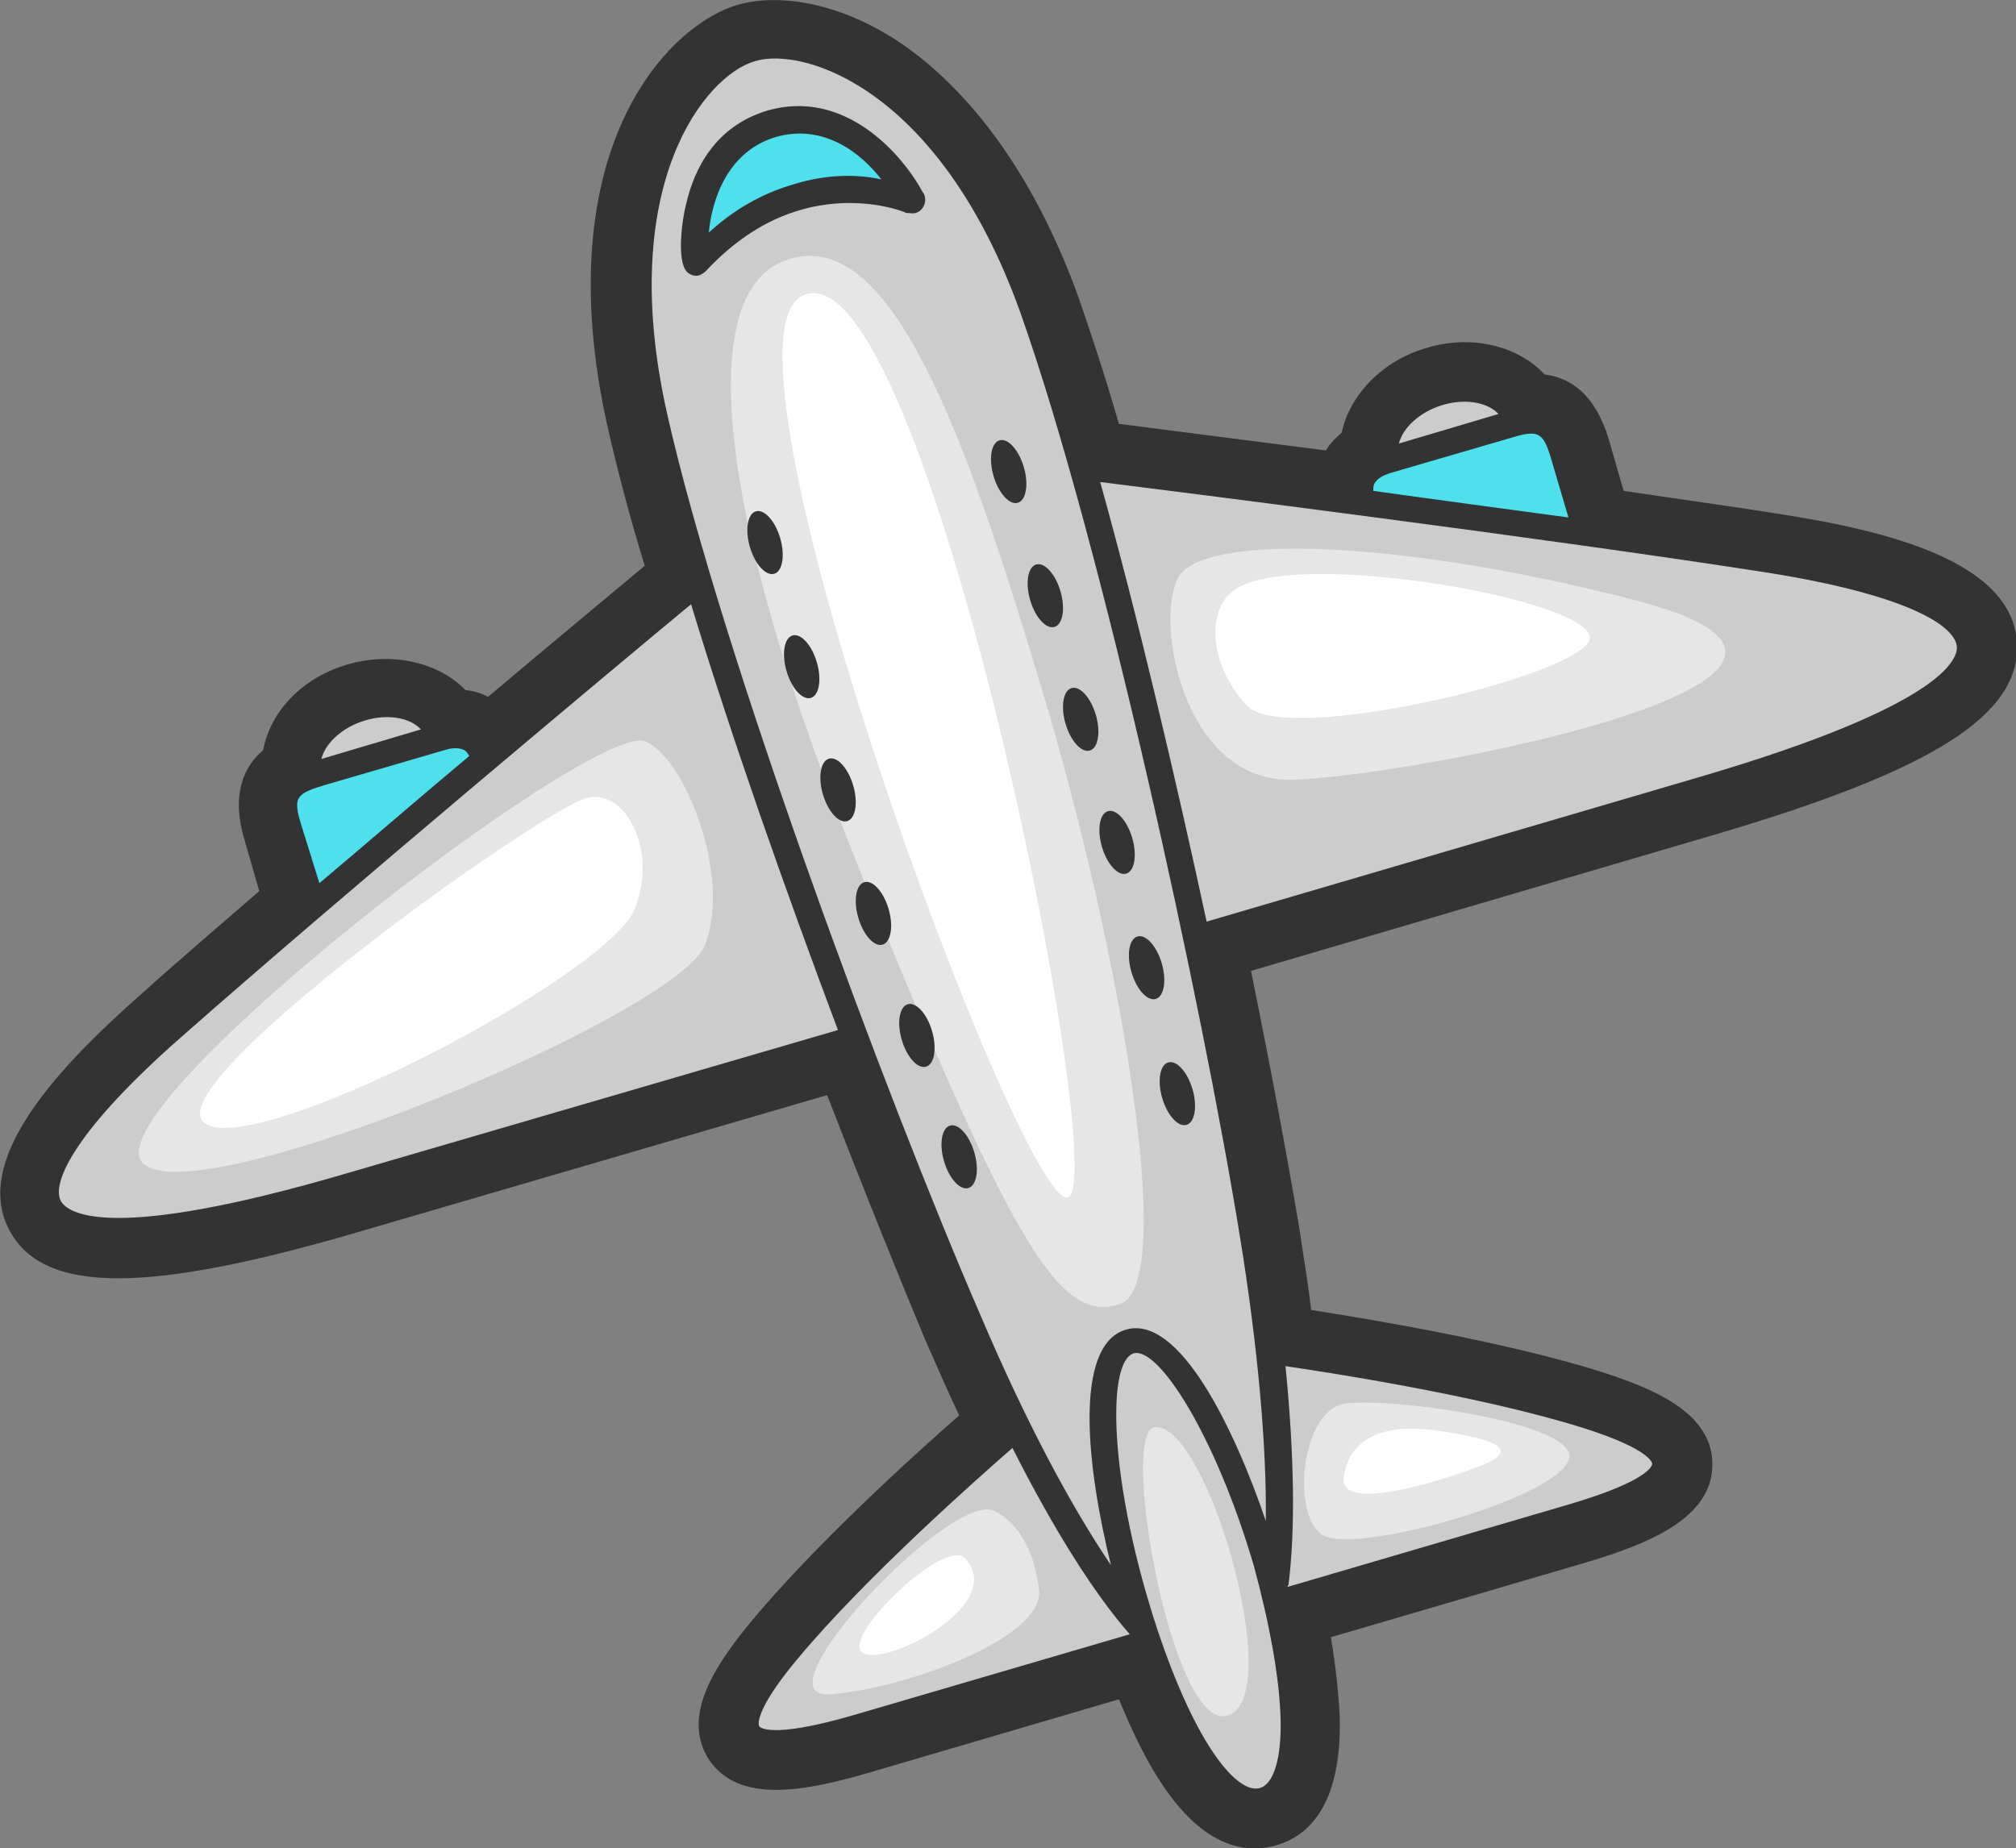 <!-- Generator: Adobe Illustrator 20.1.0, SVG Export Plug-In  -->
<svg version="1.1"
	 xmlns="http://www.w3.org/2000/svg" xmlns:xlink="http://www.w3.org/1999/xlink" xmlns:a="http://ns.adobe.com/AdobeSVGViewerExtensions/3.0/"
	 x="0px" y="0px" width="204.5px" height="187.5px" viewBox="0 0 204.5 187.5" style="enable-background:new 0 0 204.5 187.5;"
	 xml:space="preserve">
<rect x="0" y="0" width="204.5" height="187.5" fill="#808080" stroke="none"/>
<style type="text/css">
	.st0{fill:#333333;}
	.st1{fill:#CCCCCC;}
	.st2{fill:#4EE0EC;}
	.st3{fill:#E6E6E6;}
	.st4{fill:#FFFFFF;}
</style>
<defs>
</defs>
<g>
	<g>
		<path class="st0" d="M126.9,98.5l47.3-13.9c22-6.5,30.8-12.1,30.4-19.4c-0.5-8.3-13.3-11.4-24.4-13.1c-4.3-0.7-9.5-1.4-15.5-2.3
			l-1.5-5.2c-1.4-4.7-4-6.3-6.5-6.6c-2.7-2.9-7.4-4.1-12-2.7c-4.5,1.3-7.8,4.8-8.6,8.6c-0.6,0.5-1.2,1.1-1.6,1.8
			c-9.3-1.2-17.2-2.2-21-2.7c-1.5-5.2-3-9.7-4.3-13.4C103.9,15.3,96.7,8.1,91.7,4.6c-6.8-4.7-13.2-5.2-16.9-4.1
			c-3.7,1.1-8.8,5-12,12.6c-2.4,5.7-4.5,15.6-1.1,30.5c0.9,3.9,2.1,8.6,3.7,13.8c-3.1,2.6-8.9,7.4-15.9,13.3
			c-0.7-0.4-1.5-0.6-2.3-0.7c-2.7-2.8-7.4-3.9-11.9-2.6c-4.6,1.3-7.9,4.8-8.6,8.7c-1.9,1.6-3.3,4.4-1.9,9.1l1.5,5.2
			c-4.6,4-8.6,7.4-11.8,10.3C6.1,108.1-3,117.6,1,124.9c3.5,6.4,14,6.4,36-0.1l46.9-13.7c3.6,9.3,7.1,18,9.9,24.7
			c1.2,2.7,2.3,5.3,3.5,7.8c-4.6,4-14.7,13.2-21.1,20.9c-3.7,4.5-7.1,9.6-4.3,14c3,4.5,9.6,3.3,16.4,1.3l25.2-7.4
			c1.2,2.9,2.4,5.4,3.6,7.4c4.7,7.8,9.3,8.3,12.4,7.4c3.1-0.9,6.6-3.9,6.4-12.9c-0.1-2.4-0.4-5.2-0.9-8.2l25.6-7.5
			c6.8-2,13-4.6,13.1-9.9c0.1-5.2-5.6-7.7-11.2-9.5c-9.8-3.1-23.8-5.4-29.5-6.3c-0.3-2.7-0.8-5.5-1.2-8.3
			C130.6,117.5,128.9,108.3,126.9,98.5z"/>
	</g>
	<g>
		<path class="st1" d="M114.7,136.8c-3.3,1-2.9,12.5,1,25.6c1.7,5.9,3.9,11,6,14.6c2.3,3.8,4.5,5.6,6.3,5.1c1.8-0.5,2.7-3.2,2.6-7.7
			c-0.1-4.2-1.1-9.7-2.8-15.6C123.9,145.7,118.1,135.8,114.7,136.8z"/>
		<path class="st1" d="M129.6,138.7c0.9,8.9,1,16.4,0.3,21.6c0,0.1,0,1.7,0,1.7l29.1-8.5c8-2.3,9.2-4.1,9.2-4.9
			c0-0.6-0.7-2.2-7.4-4.3c-10.9-3.4-27.3-5.9-30.5-6.4l-0.8-0.1L129.6,138.7z"/>
		<path class="st1" d="M102.3,146.4c-3.4,2.9-15,13.2-21.9,21.5c-4.5,5.4-4.2,7.1-3.9,7.6c0.4,0.7,2.4,1.5,10.4-0.9l29-8.5l-0.8-0.8
			l0,0c-3.5-4-7.6-10.5-11.7-18.7l-0.4-0.8L102.3,146.4z"/>
		<path class="st1" d="M76.3,5.6c-5.2,1.5-14.8,12.9-9.4,36.7c5.6,24.3,22.3,69.4,31.8,91.3c4.5,10.5,9.2,19.3,13.4,25.6l2.5,3.7
			l-1.3-4.2c-2.5-10.3-3.6-21.8,1.1-23.1c4.6-1.4,9.9,8.9,13.4,18.9l1.3,4.2l0-4.4c0.2-7.5-0.7-17.5-2.5-28.7
			c-3.8-23.5-14.1-70.5-22.5-94C95.7,8.5,81.5,4.1,76.3,5.6z"/>
		<path class="st1" d="M110.9,49.1c3.5,12.4,7.3,28.3,10.8,44.6l0.2,0.7l50.8-14.9c23.4-6.9,26.7-11.7,26.5-13.9
			c-0.2-3.2-7.4-6.2-19.8-8.1c-21.8-3.4-60.2-8.2-67.7-9.2l-1-0.1L110.9,49.1z"/>
		<path class="st1" d="M69.6,60.8c-8.1,6.7-35.7,29.9-51.6,43.9C8.6,113,4.1,119.4,5.7,122.3c1.1,2,6.4,4.3,29.8-2.6l50.3-14.7
			l-0.3-0.7c-5.8-15.5-11.1-30.9-14.9-43.2l-0.3-1L69.6,60.8z"/>
		<path class="st2" d="M140.9,47.3c-1.1,0.3-1.8,0.8-2.1,1.5c-0.1,0.3-0.2,0.7-0.2,1.1l0,0.5l0.5,0.1c7.2,0.9,13.8,1.8,19.8,2.7
			l1,0.1l-2.1-7.1c-1-3.3-2-3.2-5.1-2.3L140.9,47.3z"/>
		<path class="st2" d="M32.9,79c-3.1,0.9-4,1.5-3,4.7l2.1,7.1l0.8-0.7c4.6-3.9,9.7-8.3,15.2-12.9l0.4-0.3l-0.2-0.5
			c-0.2-0.4-0.4-0.6-0.7-0.8c-0.6-0.4-1.5-0.4-2.5-0.1L32.9,79z"/>
		<path class="st1" d="M146.1,40.5c-2.4,0.7-4.4,2.4-4.8,4.3l-0.3,1.1l12.3-3.6l-0.8-0.8C151.1,40.2,148.5,39.8,146.1,40.5z"/>
		<path class="st1" d="M36.8,72.5c-2.5,0.7-4.4,2.4-4.8,4.3l-0.3,1.1L44,74.3l-0.8-0.8C41.8,72.2,39.3,71.8,36.8,72.5z"/>
		<path class="st2" d="M78.5,13.2c-5.8,1.7-7.1,7.8-7.3,10.3L71,25.1l1.3-1.1c2.6-2.3,5.4-3.8,8.4-4.7c3.5-1,6.6-0.9,8.6-0.6L91,19
			l-1.1-1.4C86.6,13.6,82.5,12,78.5,13.2z"/>
		<path class="st3" d="M65.4,75.2c-5.4-1.9-55.7,36.9-51,42.7c4.7,5.7,54.3-14.9,57.1-22C74.3,88.8,69.3,76.6,65.4,75.2z"/>
		<path class="st3" d="M165.9,60.9c-23.9-6.2-44-6.8-46.4-2.3c-2.4,4.6,0.6,20.8,11.6,20.5C142.2,78.9,196.2,68.8,165.9,60.9z"/>
		<path class="st3" d="M117.1,144.8c-3.6,0.5,1.9,31.6,7.6,29.2C130.4,171.6,122.3,144.1,117.1,144.8z"/>
		<path class="st3" d="M100.9,153.3c-4.3-2.2-24.3,19-16.8,18.6c7.5-0.5,21.9-5.7,21.3-10.6C104.8,156,102.2,153.9,100.9,153.3z"/>
		<path class="st3" d="M136,142.5c-4,1.2-5,11.1-1.9,13.2c3.1,2.1,23.3-3.5,25-7.5C160.9,144.3,139.5,141.5,136,142.5z"/>
		<path class="st3" d="M80,26.3c-9.5,2.9-7.8,25.1,7.7,63.2c15.5,38,20,44.7,25.9,42.8c5.9-1.9,0.1-35.6-7.8-62
			C97.9,43.9,90.4,23,80,26.3z"/>
		<path class="st4" d="M59.4,81c-5,1.5-43.5,29-38.7,32.9c4.8,3.9,40.9-14.8,43.7-21.7C66.8,86.1,63.3,79.8,59.4,81z"/>
		<path class="st4" d="M125.6,59.6c-3.5,2-2.9,8,0.9,12c3.8,4,32-2.6,34.6-6.4C163.8,61.3,132.7,55.6,125.6,59.6z"/>
		<path class="st4" d="M81.4,30c-10.3,5,21.8,91.4,26.8,91.5C113.2,121.7,93.8,24,81.4,30z"/>
		<path class="st4" d="M97.9,158.1c-2-2.2-12.4,7.8-10.5,9.5C89.3,169.4,102.3,162.9,97.9,158.1z"/>
		<path class="st4" d="M146.2,145.2c-6.3-1-9.4,1-9.9,4.7c-0.5,3.7,10.5,0.2,14.4-1.4C154.6,146.8,150.3,145.8,146.2,145.2z"/>
	</g>
	<g>
		<ellipse transform="matrix(0.96 -0.281 0.281 0.96 -12.346 24.05)" class="st0" cx="77.6" cy="55" rx="1.6" ry="3.3"/>
		<ellipse transform="matrix(0.96 -0.281 0.281 0.96 -15.722 25.588)" class="st0" cx="81.3" cy="67.6" rx="1.6" ry="3.3"/>
		<ellipse transform="matrix(0.96 -0.281 0.281 0.96 -19.097 27.126)" class="st0" cx="85" cy="80.1" rx="1.6" ry="3.3"/>
		<ellipse transform="matrix(0.96 -0.281 0.281 0.96 -22.475 28.668)" class="st0" cx="88.6" cy="92.6" rx="1.6" ry="3.3"/>
		<ellipse transform="matrix(0.96 -0.281 0.281 0.96 -25.775 30.384)" class="st0" cx="93" cy="105" rx="1.6" ry="3.3"/>
		
			<ellipse transform="matrix(0.96 -0.281 0.281 0.96 -29.072 32.096)" class="st0" cx="97.3" cy="117.3" rx="1.6" ry="3.3"/>
		<path class="st0" d="M179.6,55.5c-5.2-0.8-11.2-1.7-17.6-2.6l-2.1-7.3c-1.1-3.7-2.9-4.4-5.1-4.2c-1.5-2.7-5.4-3.9-9.3-2.8
			c-3.9,1.1-6.5,4.2-6.3,7.3c-1,0.5-1.8,1.2-2.2,2.1c-0.2,0.5-0.3,1-0.3,1.5c-13.1-1.7-23.7-3-25.9-3.3c-1.7-5.7-3.3-10.9-4.9-15.3
			C97.1,6.2,81.8,1.9,75.7,3.7c-6,1.8-16.6,13.6-10.7,39.1c1.1,4.6,2.5,9.9,4.2,15.7C66.9,60.4,59.1,67,49.6,75
			c-0.3-0.4-0.6-0.7-1.1-1.1c-0.8-0.6-1.8-0.8-3-0.6c-1.5-2.6-5.4-3.8-9.3-2.7c-3.9,1.2-6.6,4.3-6.3,7.4c-1.9,1-3,2.6-2,6.3l2.1,7.3
			c-4.9,4.2-9.5,8.2-13.4,11.7c-10.8,9.5-14.9,16.1-12.7,20c1.6,2.9,6.6,5.8,32.2-1.6L85.9,107c4,10.6,7.9,20.2,11,27.4
			c1.5,3.5,3.1,6.9,4.6,10c-2.3,2-15.1,13.2-22.6,22.2c-4.1,4.9-5.4,8-4.1,10c1.4,2.1,5.2,2.1,12.6-0.1l28.1-8.2
			c1.4,3.8,2.9,7.2,4.5,9.8c2.9,4.8,5.8,6.8,8.6,5.9c2.8-0.8,4.2-4.1,4-9.6c-0.1-3-0.6-6.7-1.5-10.6c0,0,0.1,0,0.1,0l28.5-8.3
			c7.5-2.2,10.6-4.2,10.7-6.8c0-2.4-2.7-4.3-8.8-6.2c-12-3.8-30.6-6.4-31.5-6.5c-0.4-3.4-0.9-7-1.5-10.7c-1.3-7.7-3.2-17.9-5.5-29
			l50.3-14.7c25.5-7.5,28.2-12.7,28-16C200.9,60.9,193.8,57.7,179.6,55.5z M146.3,41.1c2.3-0.7,4.6-0.3,5.7,0.9l-10.1,3
			C142.3,43.4,144,41.8,146.3,41.1z M139.4,49.1c0.3-0.6,1-0.9,1.6-1.1l12-3.5c2.9-0.9,3.5-0.8,4.3,1.9l1.8,6.1
			c-6.6-0.9-13.4-1.8-19.8-2.7C139.3,49.6,139.3,49.3,139.4,49.1z M37,73.1c2.3-0.7,4.6-0.3,5.7,0.9l-10.1,3
			C33,75.4,34.7,73.8,37,73.1z M30.5,83.5c-0.8-2.7-0.4-3,2.6-3.9l12-3.5c0.6-0.2,1.4-0.3,2,0c0.2,0.1,0.4,0.4,0.5,0.6
			c-4.9,4.1-10.1,8.6-15.2,12.9L30.5,83.5z M35.3,119c-24.5,7.2-28.4,4-29.1,2.9c-1.1-1.9,1.6-7.4,12.2-16.7
			C34.5,91,63.1,67.1,70.1,61.3c4.1,13.5,9.6,29.1,14.9,43.2L35.3,119z M77,175.1c0,0-0.7-1.3,3.9-6.8c6.9-8.3,18.6-18.6,21.8-21.4
			c4.2,8.3,8.3,14.8,11.9,18.9c0,0,0,0,0,0l-28,8.2C78,176.5,77,175.2,77,175.1z M129.9,174.4c0.1,4-0.7,6.6-2.1,7
			c-1.4,0.4-3.4-1.3-5.5-4.8c-2.1-3.5-4.2-8.7-5.9-14.5c-3.9-13.3-4-24-1.4-24.8c2.5-0.7,8.3,8.3,12.2,21.6
			C128.8,164.8,129.8,170.3,129.9,174.4z M160.7,144.9c6.9,2.2,6.9,3.6,6.9,3.6c0,0.1-0.1,1.7-8.7,4.2l-28.3,8.3
			c0-0.1,0.1-0.2,0.1-0.2c0.7-5.5,0.6-13.1-0.3-22.2C133.8,139.1,149.9,141.5,160.7,144.9z M125.8,125.6c1.8,11.1,2.7,21.2,2.6,28.7
			c-3.2-9.4-8.8-21-14.2-19.4c-5.4,1.6-3.9,14.3-1.5,23.9c-4.2-6.2-8.8-14.9-13.3-25.5c-9.5-21.9-26.2-66.9-31.7-91.2
			c-5.3-23.4,3.9-34.5,8.9-35.9c5-1.5,18.8,2.9,26.9,25.5C111.8,55.1,122,102.1,125.8,125.6z M198.5,65.6c0.1,1.3-1.5,6-26,13.2
			l-50.1,14.7c-3.2-14.8-7-31-10.8-44.6c8,1,46,5.8,67.7,9.2C193.2,60.3,198.3,63.4,198.5,65.6z"/>
		<ellipse transform="matrix(0.96 -0.281 0.281 0.96 -9.32 30.699)" class="st0" cx="102.3" cy="47.8" rx="1.6" ry="3.3"/>
		<ellipse transform="matrix(0.96 -0.281 0.281 0.96 -12.697 32.239)" class="st0" cx="106" cy="60.4" rx="1.6" ry="3.3"/>
		
			<ellipse transform="matrix(0.96 -0.281 0.281 0.96 -16.077 33.79)" class="st0" cx="109.6" cy="72.9" rx="1.6" ry="3.3"/>
		
			<ellipse transform="matrix(0.96 -0.281 0.281 0.96 -19.45 35.316)" class="st0" cx="113.3" cy="85.4" rx="1.6" ry="3.3"/>
		
			<ellipse transform="matrix(0.96 -0.281 0.281 0.96 -22.905 36.682)" class="st0" cx="116.3" cy="98.1" rx="1.6" ry="3.3"/>
		
			<ellipse transform="matrix(0.96 -0.281 0.281 0.96 -26.357 38.042)" class="st0" cx="119.4" cy="110.9" rx="1.6" ry="3.3"/>
		<path class="st0" d="M92.9,21.6C92.9,21.6,92.9,21.6,92.9,21.6c0.7-0.2,1.1-1,0.9-1.7c0-0.1-0.1-0.3-0.2-0.4
			c-2.1-3.9-7.9-10.5-15.7-8.3c-5.4,1.6-7.5,6-8.3,9.5c-0.4,1.5-1,5.8,0.1,6.9c0.3,0.3,0.9,0.5,1.3,0.3c0,0,0,0,0,0
			c0.2-0.1,0.4-0.2,0.6-0.4c2.9-3.1,6.1-5.2,9.6-6.2c5.9-1.7,10.6,0.2,10.7,0.3C92.2,21.6,92.6,21.7,92.9,21.6z M80.5,18.7
			c-3.1,0.9-6,2.5-8.6,4.9c0.3-3.2,1.8-8.2,6.8-9.7c4.9-1.4,8.7,1.7,10.7,4.3C87.2,17.7,84,17.6,80.5,18.7z"/>
	</g>
</g>
</svg>
